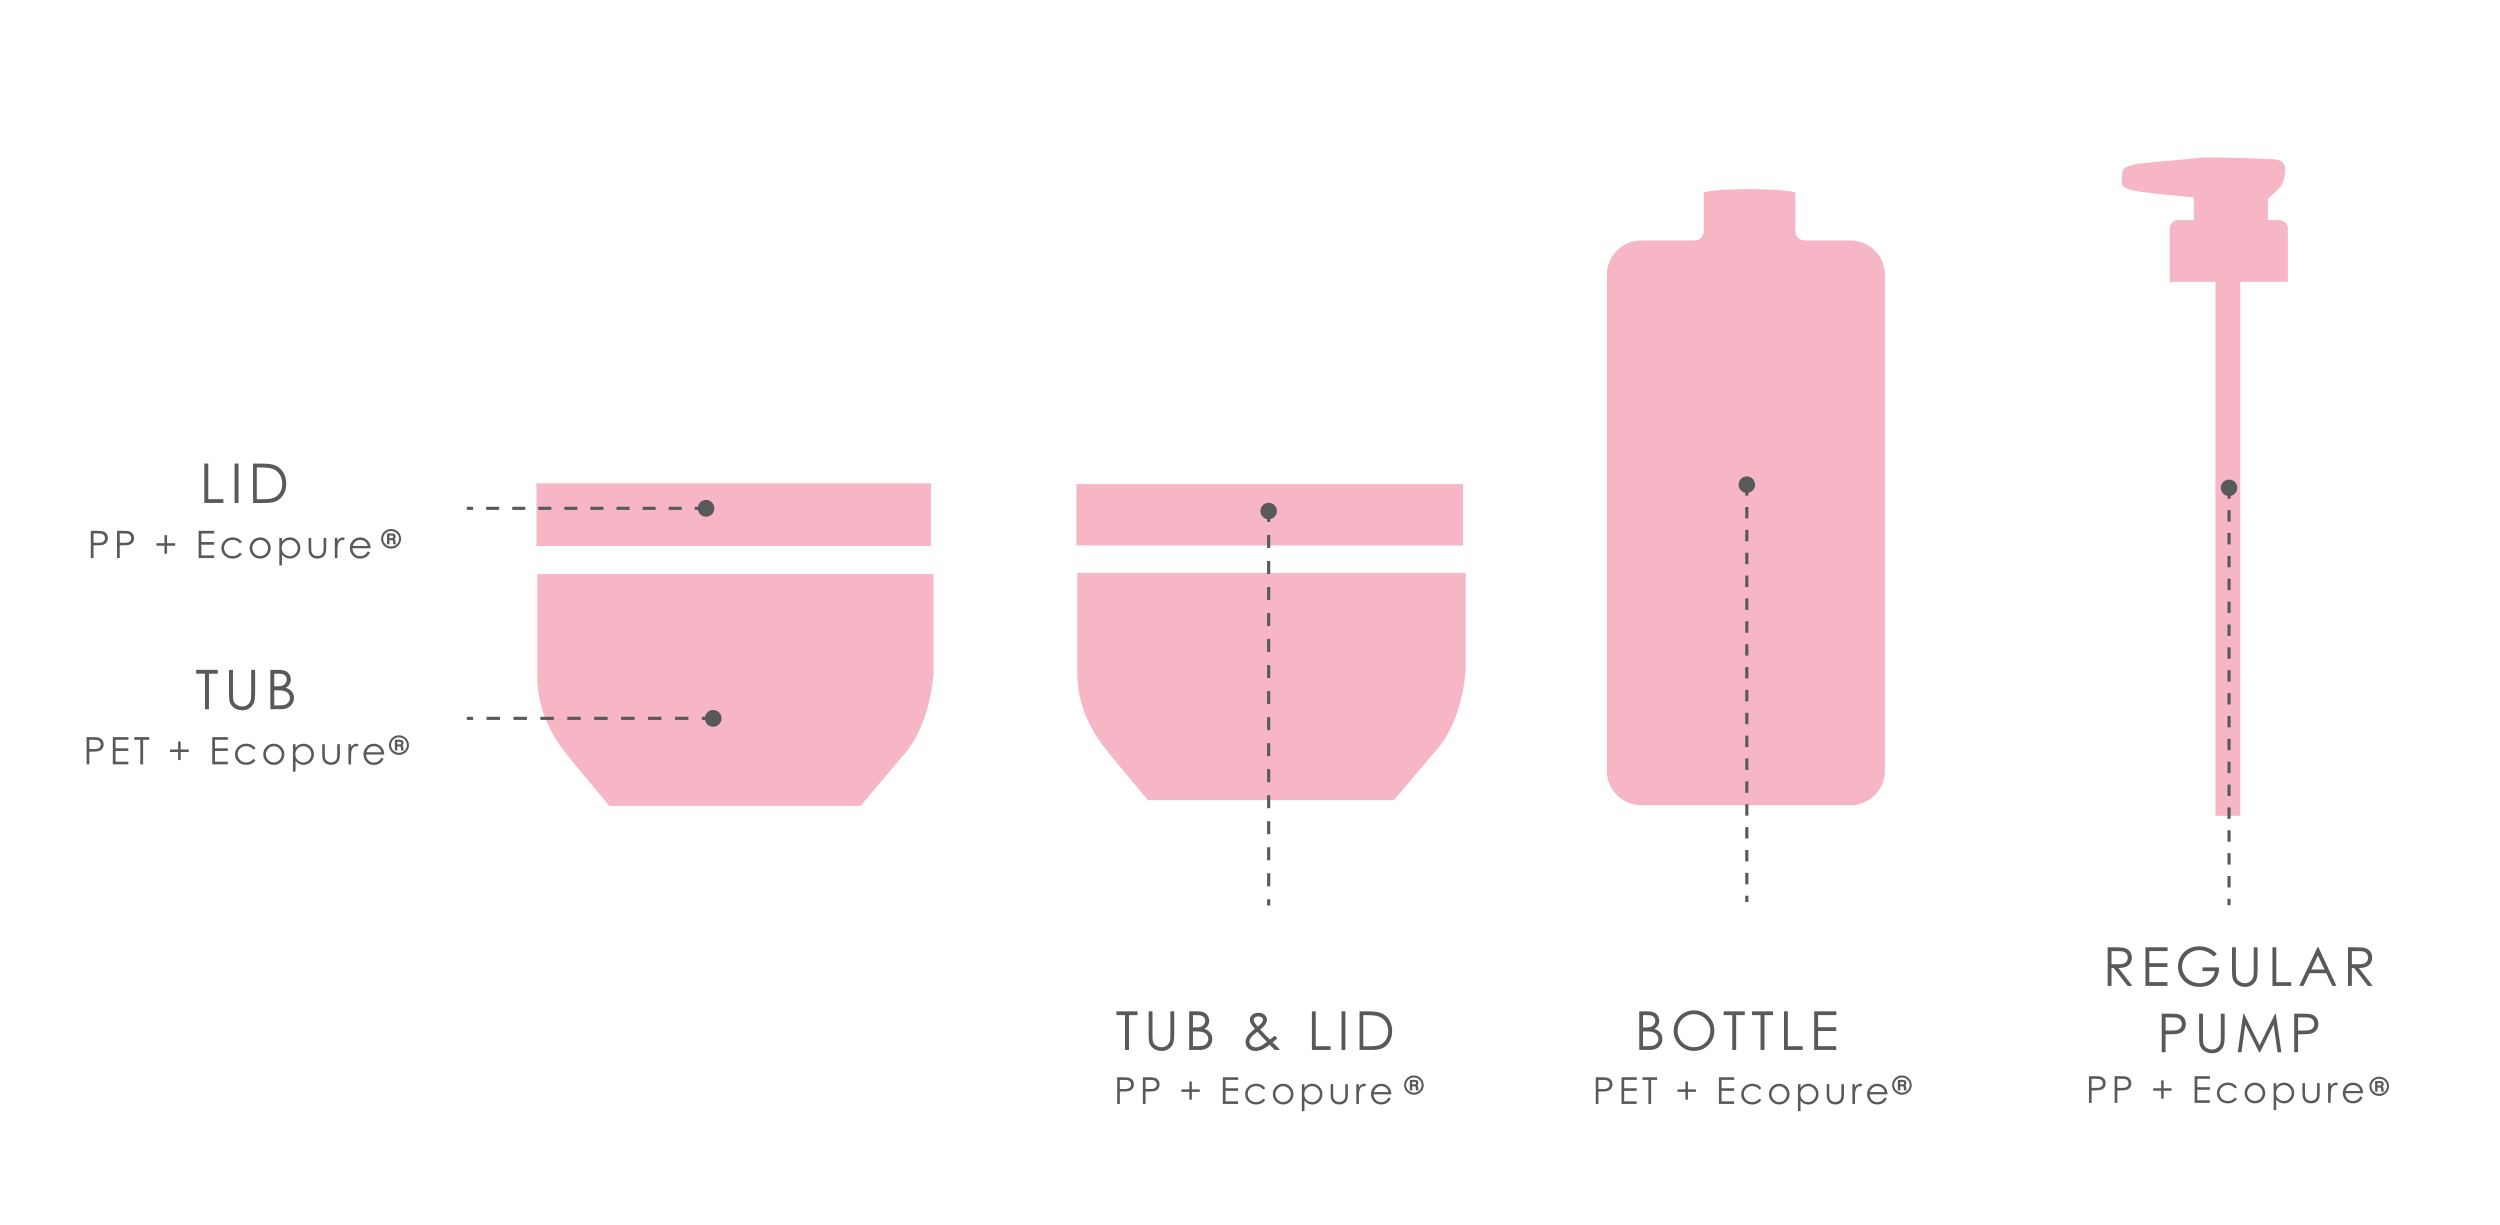 <svg xml:space="preserve" style="enable-background:new 0 0 796.82 390.3;" viewBox="0 0 796.82 390.3" y="0px" x="0px" xmlns:xlink="http://www.w3.org/1999/xlink" xmlns="http://www.w3.org/2000/svg" id="Layer_1" version="1.1">
<style type="text/css">
	.st0{fill:#F7B6C5;}
	.st1{fill:#58595B;}
	.st2{fill:none;stroke:#58595B;stroke-miterlimit:10;}
	.st3{fill:none;stroke:#58595B;stroke-miterlimit:10;stroke-dasharray:4.209,4.209,4.209,4.209;}
	.st4{fill:none;stroke:#58595B;stroke-miterlimit:10;stroke-dasharray:4.209,4.209,4.209,4.209,4.209,4.209;}
	.st5{fill:none;stroke:#58595B;stroke-miterlimit:10;stroke-dasharray:3.618,3.618,3.618,3.618;}
	.st6{fill:none;stroke:#58595B;stroke-miterlimit:10;stroke-dasharray:3.618,3.618,3.618,3.618,3.618,3.618;}
	.st7{fill:none;stroke:#58595B;stroke-miterlimit:10;stroke-dasharray:3.76,3.76,3.76,3.76;}
	.st8{fill:none;stroke:#58595B;stroke-miterlimit:10;stroke-dasharray:3.76,3.76,3.76,3.76,3.76,3.76;}
	.st9{fill:none;stroke:#58595B;stroke-miterlimit:10;stroke-dasharray:4.133,4.133,4.133,4.133;}
	.st10{fill:none;stroke:#58595B;stroke-miterlimit:10;stroke-dasharray:4.133,4.133,4.133,4.133,4.133,4.133;}
	.st11{fill:none;stroke:#58595B;stroke-miterlimit:10;stroke-dasharray:4.006,4.006,4.006,4.006;}
	.st12{fill:none;stroke:#58595B;stroke-miterlimit:10;stroke-dasharray:4.006,4.006,4.006,4.006,4.006,4.006;}
	.st13{fill:none;stroke:#58595B;stroke-miterlimit:10;stroke-dasharray:3.885,3.885,3.885,3.885;}
	.st14{fill:none;stroke:#58595B;stroke-miterlimit:10;stroke-dasharray:3.885,3.885,3.885,3.885,3.885,3.885;}
	.st15{fill:none;stroke:#58595B;stroke-miterlimit:10;stroke-dasharray:3.644,3.644,3.644,3.644;}
	.st16{fill:none;stroke:#58595B;stroke-miterlimit:10;stroke-dasharray:3.644,3.644,3.644,3.644,3.644,3.644;}
	.st17{fill:none;stroke:#58595B;stroke-miterlimit:10;stroke-dasharray:4.352,4.352,4.352,4.352;}
	.st18{fill:none;stroke:#58595B;stroke-miterlimit:10;stroke-dasharray:4.352,4.352,4.352,4.352,4.352,4.352;}
	.st19{fill:none;stroke:#58595B;stroke-miterlimit:10;stroke-dasharray:4.126,4.126,4.126,4.126;}
	.st20{fill:none;stroke:#58595B;stroke-miterlimit:10;stroke-dasharray:4.126,4.126,4.126,4.126,4.126,4.126;}
	.st21{fill:none;stroke:#58595B;stroke-miterlimit:10;stroke-dasharray:4.147,4.147,4.147,4.147;}
	.st22{fill:none;stroke:#58595B;stroke-miterlimit:10;stroke-dasharray:4.147,4.147,4.147,4.147,4.147,4.147;}
	.st23{fill:none;stroke:#58595B;stroke-miterlimit:10;stroke-dasharray:4.289,4.289,4.289,4.289;}
	.st24{fill:none;stroke:#58595B;stroke-miterlimit:10;stroke-dasharray:4.289,4.289,4.289,4.289,4.289,4.289;}
	.st25{fill:none;stroke:#58595B;stroke-miterlimit:10;stroke-dasharray:4.155,4.155,4.155,4.155;}
	.st26{fill:none;stroke:#58595B;stroke-miterlimit:10;stroke-dasharray:4.155,4.155,4.155,4.155,4.155,4.155;}
</style>
<g>
	<rect height="170.54" width="7.92" class="st0" y="89.49" x="706.13"></rect>
	<g>
		<path d="M726.49,70.15h-32.23c-1.5,0-2.72,1.22-2.72,2.72v16.97h37.67V72.87C729.21,71.36,727.99,70.15,726.49,70.15z" class="st0"></path>
	</g>
	<g>
		<path d="M721.81,63.5c0.59,0.01,1.16-0.18,1.51-0.51c0,0,0,0,0.01-0.01c3.16-2.98,3.56-3.42,3.95-4.15
			c0.57-1.07,0.76-2.06,0.86-2.61c0.16-0.89,0.46-2.59-0.11-3.75c-0.79-1.59-2.97-1.71-3.89-1.74c-17.11-0.69-21.15-0.57-21.73-0.54
			c-0.05,0-0.09,0.01-0.14,0.01c-2.97,0.31-12.05,1.15-13.69,1.27c-2.04,0.14-4.07,0.52-6.12,0.6c0,0-1.44,0.06-3.77,0.8
			c-0.91,0.29-1.67,0.6-2.06,1.41c-0.07,0.13-0.2,0.44-0.29,1.61c-0.03,0.36-0.15,2.06,0,2.75c0.34,1.54,3.04,2.07,6.4,2.55
			c5.29,0.75,10.04,1.1,13.72,1.47c1.23,0.12,2.26,0.24,2.96,0.32c0.08,0.01,0.15,0.01,0.23,0.02L721.81,63.5z" class="st0"></path>
	</g>
	<g>
		<path d="M721.72,62.14h-21.33c-0.63,0-1.14,0.51-1.14,1.14v6.56c0,0.63,0.51,1.14,1.14,1.14h21.33
			c0.63,0,1.14-0.51,1.14-1.14v-6.56C722.87,62.65,722.36,62.14,721.72,62.14z" class="st0"></path>
	</g>
</g>
<g>
	<path d="M589.8,76.64h-14.64c-1.62,0-2.94-1.32-2.94-2.94V61.54h-29.17V73.7c0,1.62-1.32,2.94-2.94,2.94h-16.99
		c-6.06,0-10.97,4.91-10.97,10.97v158.07c0,6.06,4.91,10.97,10.97,10.97h66.68c6.06,0,10.97-4.91,10.97-10.97V87.61
		C600.77,81.55,595.86,76.64,589.8,76.64z" class="st0"></path>
	<ellipse ry="1.24" rx="14.58" cy="61.54" cx="557.64" class="st0"></ellipse>
</g>
<g>
	<g>
		<path d="M508.61,343.36h1.7c0.97,0,1.63,0.04,1.97,0.13c0.49,0.12,0.88,0.37,1.19,0.74s0.46,0.84,0.46,1.4
			c0,0.57-0.15,1.04-0.45,1.4s-0.71,0.62-1.24,0.74c-0.39,0.09-1.11,0.14-2.16,0.14h-0.61v3.96h-0.85V343.36z M509.46,344.19v2.89
			l1.44,0.02c0.58,0,1.01-0.05,1.28-0.16c0.27-0.11,0.48-0.28,0.64-0.51c0.15-0.24,0.23-0.5,0.23-0.79c0-0.28-0.08-0.54-0.23-0.78
			c-0.15-0.24-0.36-0.41-0.61-0.51c-0.25-0.1-0.67-0.15-1.24-0.15H509.46z" class="st1"></path>
		<path d="M516.82,343.36h4.88v0.83h-4.03v2.67h3.99v0.83h-3.99v3.34h3.99v0.83h-4.84V343.36z" class="st1"></path>
		<path d="M523.5,344.19v-0.83h4.66v0.83h-1.9v7.67h-0.87v-7.67H523.5z" class="st1"></path>
		<path d="M537.2,347.21v-2.51h0.79v2.51h2.53v0.79h-2.53v2.51h-0.79v-2.51h-2.53v-0.79H537.2z" class="st1"></path>
		<path d="M547.87,343.36h4.88v0.83h-4.03v2.67h3.99v0.83h-3.99v3.34h3.99v0.83h-4.84V343.36z" class="st1"></path>
		<path d="M561.38,346.88l-0.64,0.4c-0.55-0.74-1.31-1.1-2.27-1.1c-0.77,0-1.4,0.25-1.91,0.74
			c-0.51,0.49-0.76,1.09-0.76,1.8c0,0.46,0.12,0.89,0.35,1.29c0.23,0.41,0.55,0.72,0.96,0.94c0.41,0.22,0.86,0.33,1.37,0.33
			c0.92,0,1.68-0.37,2.26-1.1l0.64,0.42c-0.3,0.45-0.7,0.8-1.21,1.05c-0.51,0.25-1.08,0.38-1.73,0.38c-1,0-1.82-0.32-2.48-0.95
			c-0.66-0.63-0.98-1.4-0.98-2.31c0-0.61,0.15-1.17,0.46-1.7s0.73-0.93,1.26-1.22c0.54-0.29,1.14-0.44,1.8-0.44
			c0.42,0,0.82,0.06,1.21,0.19c0.39,0.13,0.72,0.29,0.99,0.5C560.96,346.3,561.19,346.56,561.38,346.88z" class="st1"></path>
		<path d="M567.1,345.41c0.97,0,1.77,0.35,2.41,1.05c0.58,0.64,0.87,1.4,0.87,2.27c0,0.88-0.31,1.65-0.92,2.3
			s-1.4,0.99-2.36,0.99c-0.97,0-1.75-0.33-2.37-0.99s-0.92-1.43-0.92-2.3c0-0.87,0.29-1.63,0.87-2.27
			C565.32,345.76,566.12,345.41,567.1,345.41z M567.09,346.2c-0.67,0-1.25,0.25-1.74,0.75c-0.48,0.5-0.73,1.1-0.73,1.8
			c0,0.46,0.11,0.88,0.33,1.27c0.22,0.39,0.52,0.7,0.89,0.91c0.38,0.21,0.79,0.32,1.24,0.32s0.86-0.11,1.24-0.32
			c0.38-0.21,0.67-0.52,0.89-0.91c0.22-0.39,0.33-0.82,0.33-1.27c0-0.71-0.24-1.31-0.73-1.8
			C568.34,346.45,567.76,346.2,567.09,346.2z" class="st1"></path>
		<path d="M573.07,345.57h0.81v1.16c0.32-0.44,0.69-0.77,1.1-0.99s0.88-0.33,1.39-0.33c0.89,0,1.66,0.32,2.29,0.97
			c0.64,0.64,0.95,1.42,0.95,2.33c0,0.93-0.31,1.71-0.94,2.36c-0.63,0.65-1.39,0.97-2.28,0.97c-0.5,0-0.96-0.1-1.38-0.31
			c-0.42-0.21-0.8-0.52-1.14-0.93v3.38h-0.81V345.57z M576.31,346.19c-0.7,0-1.29,0.24-1.77,0.73c-0.48,0.49-0.72,1.1-0.72,1.83
			c0,0.48,0.11,0.91,0.32,1.29c0.21,0.38,0.52,0.68,0.92,0.91c0.4,0.22,0.82,0.33,1.26,0.33c0.43,0,0.84-0.11,1.23-0.34
			s0.69-0.54,0.92-0.95c0.23-0.4,0.34-0.83,0.34-1.27c0-0.45-0.11-0.87-0.34-1.27c-0.22-0.4-0.53-0.71-0.91-0.93
			S576.76,346.19,576.31,346.19z" class="st1"></path>
		<path d="M582.22,345.57h0.81v2.94c0,0.72,0.04,1.21,0.12,1.48c0.12,0.39,0.34,0.69,0.66,0.91s0.72,0.33,1.17,0.33
			c0.45,0,0.84-0.11,1.15-0.33s0.53-0.5,0.65-0.86c0.08-0.24,0.12-0.76,0.12-1.54v-2.94h0.83v3.09c0,0.87-0.1,1.52-0.3,1.96
			c-0.2,0.44-0.51,0.78-0.91,1.03c-0.41,0.25-0.92,0.37-1.53,0.37c-0.61,0-1.12-0.12-1.54-0.37c-0.41-0.25-0.72-0.6-0.92-1.04
			c-0.2-0.45-0.3-1.12-0.3-2.01V345.57z" class="st1"></path>
		<path d="M590.4,345.57h0.83v0.92c0.25-0.36,0.51-0.63,0.78-0.81c0.27-0.18,0.56-0.27,0.86-0.27
			c0.22,0,0.46,0.07,0.72,0.21l-0.42,0.68c-0.17-0.07-0.31-0.11-0.43-0.11c-0.27,0-0.53,0.11-0.78,0.33
			c-0.25,0.22-0.44,0.57-0.57,1.03c-0.1,0.36-0.15,1.08-0.15,2.17v2.13h-0.83V345.57z" class="st1"></path>
		<path d="M600.71,349.78l0.68,0.36c-0.22,0.44-0.48,0.79-0.78,1.06c-0.29,0.27-0.62,0.48-0.99,0.62
			c-0.37,0.14-0.78,0.21-1.25,0.21c-1.03,0-1.83-0.34-2.41-1.01s-0.87-1.43-0.87-2.28c0-0.8,0.25-1.51,0.74-2.13
			c0.62-0.79,1.45-1.19,2.5-1.19c1.07,0,1.93,0.41,2.57,1.22c0.46,0.57,0.69,1.29,0.69,2.15h-5.66c0.02,0.73,0.25,1.33,0.7,1.8
			c0.45,0.47,1.01,0.7,1.67,0.7c0.32,0,0.63-0.06,0.94-0.17c0.3-0.11,0.56-0.26,0.77-0.44
			C600.23,350.49,600.46,350.19,600.71,349.78z M600.71,348.08c-0.11-0.43-0.27-0.78-0.47-1.04c-0.21-0.26-0.48-0.47-0.82-0.62
			s-0.7-0.24-1.07-0.24c-0.62,0-1.15,0.2-1.59,0.6c-0.32,0.29-0.57,0.72-0.74,1.3H600.71z" class="st1"></path>
	</g>
</g>
<g>
	<g>
		<path d="M522.47,322.34h2.43c0.98,0,1.73,0.12,2.25,0.35c0.52,0.23,0.94,0.59,1.24,1.07c0.3,0.48,0.46,1.01,0.46,1.6
			c0,0.55-0.13,1.04-0.4,1.49c-0.27,0.45-0.66,0.81-1.17,1.09c0.64,0.22,1.13,0.47,1.48,0.77s0.61,0.65,0.8,1.06
			c0.19,0.42,0.29,0.87,0.29,1.35c0,0.99-0.36,1.82-1.08,2.51c-0.72,0.68-1.69,1.02-2.91,1.02h-3.38V322.34z M523.68,323.55v3.94
			h0.7c0.86,0,1.48-0.08,1.89-0.24c0.4-0.16,0.72-0.41,0.96-0.75s0.35-0.72,0.35-1.14c0-0.56-0.2-1.01-0.59-1.33
			c-0.39-0.32-1.02-0.48-1.88-0.48H523.68z M523.68,328.73v4.72h1.53c0.9,0,1.56-0.09,1.98-0.26c0.42-0.18,0.75-0.45,1.01-0.82
			c0.25-0.37,0.38-0.78,0.38-1.21c0-0.55-0.18-1.02-0.54-1.43c-0.36-0.41-0.85-0.69-1.47-0.84c-0.42-0.1-1.15-0.15-2.19-0.15H523.68
			z" class="st1"></path>
		<path d="M539.85,322.03c1.86,0,3.42,0.62,4.68,1.87c1.25,1.24,1.88,2.77,1.88,4.59c0,1.8-0.63,3.33-1.88,4.58
			s-2.78,1.88-4.58,1.88c-1.82,0-3.36-0.62-4.62-1.87s-1.88-2.76-1.88-4.53c0-1.18,0.29-2.28,0.86-3.29
			c0.57-1.01,1.35-1.8,2.34-2.37C537.63,322.32,538.7,322.03,539.85,322.03z M539.9,323.23c-0.91,0-1.77,0.24-2.59,0.71
			c-0.82,0.47-1.45,1.11-1.91,1.92s-0.69,1.7-0.69,2.69c0,1.46,0.51,2.7,1.52,3.71c1.01,1.01,2.24,1.51,3.67,1.51
			c0.96,0,1.84-0.23,2.65-0.69c0.81-0.46,1.45-1.1,1.9-1.9s0.68-1.7,0.68-2.68c0-0.98-0.23-1.86-0.68-2.65
			c-0.46-0.79-1.1-1.42-1.92-1.9C541.71,323.47,540.83,323.23,539.9,323.23z" class="st1"></path>
		<path d="M549.37,323.55v-1.2h6.74v1.2h-2.74v11.1h-1.25v-11.1H549.37z" class="st1"></path>
		<path d="M558.38,323.55v-1.2h6.74v1.2h-2.74v11.1h-1.25v-11.1H558.38z" class="st1"></path>
		<path d="M568.6,322.34h1.23v11.12h4.74v1.19h-5.96V322.34z" class="st1"></path>
		<path d="M578.24,322.34h7.05v1.2h-5.82v3.86h5.77v1.21h-5.77v4.83h5.77v1.2h-7V322.34z" class="st1"></path>
	</g>
</g>
<g>
	<g>
		<path d="M671.77,301.93h2.45c1.37,0,2.29,0.06,2.78,0.17c0.73,0.17,1.32,0.53,1.78,1.08
			c0.46,0.55,0.69,1.23,0.69,2.03c0,0.67-0.16,1.26-0.47,1.77c-0.31,0.51-0.77,0.89-1.35,1.15c-0.59,0.26-1.39,0.39-2.43,0.4
			l4.42,5.71h-1.52l-4.42-5.71H673v5.71h-1.23V301.93z M673,303.14v4.18l2.12,0.02c0.82,0,1.43-0.08,1.82-0.23
			c0.39-0.16,0.7-0.41,0.92-0.75s0.33-0.73,0.33-1.15c0-0.41-0.11-0.79-0.33-1.12c-0.22-0.34-0.52-0.58-0.88-0.72
			c-0.36-0.14-0.97-0.22-1.81-0.22H673z" class="st1"></path>
		<path d="M683.82,301.93h7.05v1.2h-5.82v3.86h5.77v1.21h-5.77v4.83h5.77v1.2h-7V301.93z" class="st1"></path>
		<path d="M706.58,304l-0.95,0.9c-0.69-0.67-1.44-1.19-2.25-1.54c-0.82-0.35-1.61-0.52-2.39-0.52
			c-0.96,0-1.88,0.24-2.76,0.71c-0.87,0.47-1.55,1.12-2.03,1.93s-0.72,1.67-0.72,2.57c0,0.93,0.25,1.81,0.75,2.64
			c0.5,0.83,1.18,1.49,2.06,1.97c0.88,0.48,1.83,0.72,2.88,0.72c1.27,0,2.34-0.36,3.21-1.07c0.88-0.71,1.39-1.64,1.56-2.78H702
			v-1.19h5.3c-0.01,1.9-0.58,3.41-1.69,4.53c-1.12,1.12-2.61,1.68-4.49,1.68c-2.28,0-4.08-0.78-5.4-2.33
			c-1.02-1.19-1.53-2.57-1.53-4.14c0-1.17,0.29-2.25,0.88-3.25c0.58-1,1.39-1.79,2.41-2.36c1.02-0.57,2.18-0.85,3.46-0.85
			c1.04,0,2.02,0.19,2.94,0.56C704.81,302.57,705.7,303.17,706.58,304z" class="st1"></path>
		<path d="M711.4,301.93h1.23v7.43c0,0.88,0.02,1.43,0.05,1.65c0.06,0.48,0.2,0.89,0.43,1.22
			c0.22,0.33,0.57,0.6,1.03,0.82c0.46,0.22,0.93,0.33,1.4,0.33c0.41,0,0.8-0.09,1.17-0.26c0.37-0.17,0.69-0.41,0.94-0.72
			s0.43-0.68,0.55-1.11c0.08-0.31,0.13-0.95,0.13-1.92v-7.43h1.23v7.43c0,1.1-0.11,1.99-0.32,2.66c-0.21,0.68-0.64,1.27-1.29,1.77
			c-0.64,0.5-1.42,0.75-2.34,0.75c-0.99,0-1.84-0.24-2.55-0.71c-0.71-0.47-1.18-1.1-1.42-1.88c-0.15-0.48-0.23-1.34-0.23-2.59
			V301.93z" class="st1"></path>
		<path d="M724.29,301.93h1.23v11.12h4.74v1.19h-5.96V301.93z" class="st1"></path>
		<path d="M738.95,301.93l5.74,12.3h-1.33l-1.94-4.05h-5.3l-1.92,4.05h-1.37l5.81-12.3H738.95z M738.79,304.55
			l-2.11,4.45h4.21L738.79,304.55z" class="st1"></path>
		<path d="M748.37,301.93h2.45c1.37,0,2.29,0.06,2.78,0.17c0.73,0.17,1.32,0.53,1.78,1.08
			c0.46,0.55,0.69,1.23,0.69,2.03c0,0.67-0.16,1.26-0.47,1.77c-0.31,0.51-0.77,0.89-1.35,1.15c-0.59,0.26-1.39,0.39-2.43,0.4
			l4.42,5.71h-1.52l-4.42-5.71h-0.7v5.71h-1.23V301.93z M749.6,303.14v4.18l2.12,0.02c0.82,0,1.43-0.08,1.82-0.23
			c0.39-0.16,0.7-0.41,0.92-0.75s0.33-0.73,0.33-1.15c0-0.41-0.11-0.79-0.33-1.12c-0.22-0.34-0.52-0.58-0.88-0.72
			c-0.36-0.14-0.97-0.22-1.81-0.22H749.6z" class="st1"></path>
		<path d="M689.01,323.08h2.45c1.41,0,2.35,0.06,2.84,0.18c0.7,0.17,1.28,0.53,1.72,1.07s0.67,1.21,0.67,2.03
			c0,0.82-0.22,1.5-0.65,2.03c-0.43,0.53-1.03,0.89-1.8,1.08c-0.56,0.13-1.6,0.2-3.13,0.2h-0.88v5.72h-1.23V323.08z M690.24,324.28
			v4.17l2.08,0.02c0.84,0,1.46-0.08,1.85-0.23c0.39-0.15,0.7-0.4,0.92-0.74c0.22-0.34,0.33-0.72,0.33-1.15
			c0-0.41-0.11-0.79-0.33-1.13c-0.22-0.34-0.52-0.59-0.88-0.73s-0.96-0.22-1.79-0.22H690.24z" class="st1"></path>
		<path d="M700.91,323.08h1.23v7.43c0,0.88,0.02,1.43,0.05,1.65c0.06,0.48,0.2,0.89,0.43,1.22
			c0.22,0.33,0.57,0.6,1.03,0.82c0.46,0.22,0.93,0.33,1.4,0.33c0.41,0,0.8-0.09,1.17-0.26c0.37-0.17,0.69-0.41,0.94-0.72
			s0.43-0.68,0.55-1.11c0.08-0.31,0.13-0.95,0.13-1.92v-7.43h1.23v7.43c0,1.1-0.11,1.99-0.32,2.66c-0.21,0.68-0.64,1.27-1.29,1.77
			c-0.64,0.5-1.42,0.75-2.34,0.75c-0.99,0-1.84-0.24-2.55-0.71c-0.71-0.47-1.18-1.1-1.42-1.88c-0.15-0.48-0.23-1.34-0.23-2.59
			V323.08z" class="st1"></path>
		<path d="M713.24,335.38l1.76-12.3h0.2l5,10.1l4.95-10.1h0.2l1.77,12.3h-1.21l-1.22-8.8l-4.35,8.8h-0.31l-4.4-8.87
			l-1.21,8.87H713.24z" class="st1"></path>
		<path d="M731.24,323.08h2.45c1.41,0,2.35,0.06,2.84,0.18c0.7,0.17,1.28,0.53,1.72,1.07s0.67,1.21,0.67,2.03
			c0,0.82-0.22,1.5-0.65,2.03c-0.43,0.53-1.03,0.89-1.8,1.08c-0.56,0.13-1.6,0.2-3.13,0.2h-0.88v5.72h-1.23V323.08z M732.47,324.28
			v4.17l2.08,0.02c0.84,0,1.46-0.08,1.85-0.23c0.39-0.15,0.7-0.4,0.92-0.74c0.22-0.34,0.33-0.72,0.33-1.15
			c0-0.41-0.11-0.79-0.33-1.13c-0.22-0.34-0.52-0.59-0.88-0.73s-0.96-0.22-1.79-0.22H732.47z" class="st1"></path>
	</g>
</g>
<g>
	<g>
		<path d="M665.8,343.01h1.7c0.97,0,1.63,0.04,1.97,0.13c0.49,0.12,0.88,0.37,1.19,0.74s0.46,0.84,0.46,1.4
			c0,0.57-0.15,1.04-0.45,1.4s-0.71,0.62-1.24,0.74c-0.39,0.09-1.11,0.14-2.16,0.14h-0.61v3.96h-0.85V343.01z M666.65,343.84v2.89
			l1.44,0.02c0.58,0,1.01-0.05,1.28-0.16c0.27-0.11,0.48-0.28,0.64-0.51c0.15-0.24,0.23-0.5,0.23-0.79c0-0.28-0.08-0.54-0.23-0.78
			c-0.15-0.24-0.36-0.41-0.61-0.51c-0.25-0.1-0.67-0.15-1.24-0.15H666.65z" class="st1"></path>
		<path d="M673.99,343.01h1.7c0.97,0,1.63,0.04,1.97,0.13c0.49,0.12,0.88,0.37,1.19,0.74s0.46,0.84,0.46,1.4
			c0,0.57-0.15,1.04-0.45,1.4s-0.71,0.62-1.24,0.74c-0.39,0.09-1.11,0.14-2.16,0.14h-0.61v3.96h-0.85V343.01z M674.84,343.84v2.89
			l1.44,0.02c0.58,0,1.01-0.05,1.28-0.16c0.27-0.11,0.48-0.28,0.64-0.51c0.15-0.24,0.23-0.5,0.23-0.79c0-0.28-0.08-0.54-0.23-0.78
			c-0.15-0.24-0.36-0.41-0.61-0.51c-0.25-0.1-0.67-0.15-1.24-0.15H674.84z" class="st1"></path>
		<path d="M688.82,346.86v-2.51h0.79v2.51h2.53v0.79h-2.53v2.51h-0.79v-2.51h-2.53v-0.79H688.82z" class="st1"></path>
		<path d="M699.49,343.01h4.88v0.83h-4.03v2.67h3.99v0.83h-3.99v3.34h3.99v0.83h-4.84V343.01z" class="st1"></path>
		<path d="M712.99,346.53l-0.64,0.4c-0.55-0.74-1.31-1.1-2.27-1.1c-0.77,0-1.4,0.25-1.91,0.74
			c-0.51,0.49-0.76,1.09-0.76,1.8c0,0.46,0.12,0.89,0.35,1.29c0.23,0.41,0.55,0.72,0.96,0.94c0.41,0.22,0.86,0.33,1.37,0.33
			c0.92,0,1.68-0.37,2.26-1.1l0.64,0.42c-0.3,0.45-0.7,0.8-1.21,1.05c-0.51,0.25-1.08,0.38-1.73,0.38c-1,0-1.82-0.32-2.48-0.95
			c-0.66-0.63-0.98-1.4-0.98-2.31c0-0.61,0.15-1.17,0.46-1.7s0.73-0.93,1.26-1.22c0.54-0.29,1.14-0.44,1.8-0.44
			c0.42,0,0.82,0.06,1.21,0.19c0.39,0.13,0.72,0.29,0.99,0.5C712.58,345.95,712.81,346.21,712.99,346.53z" class="st1"></path>
		<path d="M718.71,345.06c0.97,0,1.77,0.35,2.41,1.05c0.58,0.64,0.87,1.4,0.87,2.27c0,0.88-0.31,1.65-0.92,2.3
			s-1.4,0.99-2.36,0.99c-0.97,0-1.75-0.33-2.37-0.99s-0.92-1.43-0.92-2.3c0-0.87,0.29-1.63,0.87-2.27
			C716.94,345.41,717.74,345.06,718.71,345.06z M718.71,345.85c-0.67,0-1.25,0.25-1.74,0.75c-0.48,0.5-0.73,1.1-0.73,1.8
			c0,0.46,0.11,0.88,0.33,1.27c0.22,0.39,0.52,0.7,0.89,0.91c0.38,0.21,0.79,0.32,1.24,0.32s0.86-0.11,1.24-0.32
			c0.38-0.21,0.67-0.52,0.89-0.91c0.22-0.39,0.33-0.82,0.33-1.27c0-0.71-0.24-1.31-0.73-1.8
			C719.96,346.1,719.38,345.85,718.71,345.85z" class="st1"></path>
		<path d="M724.69,345.22h0.81v1.16c0.32-0.44,0.69-0.77,1.1-0.99s0.88-0.33,1.39-0.33c0.89,0,1.66,0.32,2.29,0.97
			c0.64,0.64,0.95,1.42,0.95,2.33c0,0.93-0.31,1.71-0.94,2.36c-0.63,0.65-1.39,0.97-2.28,0.97c-0.5,0-0.96-0.1-1.38-0.31
			c-0.42-0.21-0.8-0.52-1.14-0.93v3.38h-0.81V345.22z M727.93,345.84c-0.7,0-1.29,0.24-1.77,0.73c-0.48,0.49-0.72,1.1-0.72,1.83
			c0,0.48,0.11,0.91,0.32,1.29c0.21,0.38,0.52,0.68,0.92,0.91c0.4,0.22,0.82,0.33,1.26,0.33c0.43,0,0.84-0.11,1.23-0.34
			s0.69-0.54,0.92-0.95c0.23-0.4,0.34-0.83,0.34-1.27c0-0.45-0.11-0.87-0.34-1.27c-0.22-0.4-0.53-0.71-0.91-0.93
			S728.38,345.84,727.93,345.84z" class="st1"></path>
		<path d="M733.84,345.22h0.81v2.94c0,0.72,0.04,1.21,0.12,1.48c0.12,0.39,0.34,0.69,0.66,0.91s0.72,0.33,1.17,0.33
			c0.45,0,0.84-0.11,1.15-0.33s0.53-0.5,0.65-0.86c0.08-0.24,0.12-0.76,0.12-1.54v-2.94h0.83v3.09c0,0.87-0.1,1.52-0.3,1.96
			c-0.2,0.44-0.51,0.78-0.91,1.03c-0.41,0.25-0.92,0.37-1.53,0.37c-0.61,0-1.12-0.12-1.54-0.37c-0.41-0.25-0.72-0.6-0.92-1.04
			c-0.2-0.45-0.3-1.12-0.3-2.01V345.22z" class="st1"></path>
		<path d="M742.02,345.22h0.83v0.92c0.25-0.36,0.51-0.63,0.78-0.81c0.27-0.18,0.56-0.27,0.86-0.27
			c0.22,0,0.46,0.07,0.72,0.21l-0.42,0.68c-0.17-0.07-0.31-0.11-0.43-0.11c-0.27,0-0.53,0.11-0.78,0.33
			c-0.25,0.22-0.44,0.57-0.57,1.03c-0.1,0.36-0.15,1.08-0.15,2.17v2.13h-0.83V345.22z" class="st1"></path>
		<path d="M752.33,349.43l0.68,0.36c-0.22,0.44-0.48,0.79-0.78,1.06c-0.29,0.27-0.62,0.48-0.99,0.62
			c-0.37,0.14-0.78,0.21-1.25,0.21c-1.03,0-1.83-0.34-2.41-1.01s-0.87-1.43-0.87-2.28c0-0.8,0.25-1.51,0.74-2.13
			c0.62-0.79,1.45-1.19,2.5-1.19c1.07,0,1.93,0.41,2.57,1.22c0.46,0.57,0.69,1.29,0.69,2.15h-5.66c0.02,0.73,0.25,1.33,0.7,1.8
			c0.45,0.47,1.01,0.7,1.67,0.7c0.32,0,0.63-0.06,0.94-0.17c0.3-0.11,0.56-0.26,0.77-0.44
			C751.85,350.13,752.08,349.84,752.33,349.43z M752.33,347.73c-0.11-0.43-0.27-0.78-0.47-1.04c-0.21-0.26-0.48-0.47-0.82-0.62
			s-0.7-0.24-1.07-0.24c-0.62,0-1.15,0.2-1.59,0.6c-0.32,0.29-0.57,0.72-0.74,1.3H752.33z" class="st1"></path>
	</g>
</g>
<g>
	<path d="M609.31,345.86c0,0.55-0.14,1.06-0.42,1.53c-0.28,0.47-0.66,0.85-1.14,1.12c-0.48,0.28-1,0.41-1.56,0.41
		c-0.56,0-1.08-0.14-1.56-0.41c-0.48-0.27-0.86-0.65-1.14-1.12c-0.28-0.47-0.42-0.98-0.42-1.54c0-0.55,0.14-1.06,0.42-1.54
		c0.28-0.47,0.66-0.85,1.14-1.12s1-0.41,1.56-0.41c0.56,0,1.08,0.14,1.56,0.41s0.86,0.65,1.14,1.12
		C609.17,344.79,609.31,345.31,609.31,345.86z M608.67,345.87c0-0.68-0.24-1.26-0.72-1.73s-1.06-0.71-1.74-0.71
		c-0.69,0-1.27,0.24-1.76,0.71c-0.48,0.47-0.73,1.05-0.73,1.72c0,0.43,0.11,0.84,0.33,1.21c0.22,0.37,0.52,0.67,0.9,0.88
		c0.39,0.22,0.8,0.32,1.24,0.32c0.44,0,0.85-0.11,1.24-0.32c0.39-0.22,0.69-0.51,0.91-0.88
		C608.56,346.69,608.67,346.29,608.67,345.87z M604.9,344.18h1.51c0.32,0,0.55,0.03,0.7,0.1c0.15,0.07,0.27,0.18,0.36,0.33
		c0.09,0.15,0.14,0.33,0.14,0.54c0,0.18-0.03,0.33-0.08,0.44c-0.06,0.11-0.16,0.23-0.32,0.34c0.13,0.07,0.21,0.15,0.26,0.24
		c0.05,0.09,0.07,0.24,0.09,0.46c0.02,0.42,0.04,0.66,0.06,0.73c0.02,0.07,0.07,0.13,0.14,0.2h-0.85c-0.04-0.09-0.06-0.17-0.07-0.23
		c-0.01-0.06-0.02-0.17-0.02-0.32c-0.01-0.3-0.03-0.48-0.05-0.55c-0.03-0.07-0.07-0.12-0.13-0.16c-0.06-0.03-0.18-0.05-0.37-0.05
		h-0.61v1.31h-0.75V344.18z M605.65,344.83v0.8h0.63c0.24,0,0.4-0.03,0.48-0.1c0.08-0.06,0.12-0.17,0.12-0.31
		c0-0.14-0.04-0.24-0.12-0.3c-0.08-0.06-0.24-0.09-0.48-0.09H605.65z" class="st1"></path>
</g>
<g>
	<path d="M761.44,346.25c0,0.55-0.14,1.06-0.42,1.53c-0.28,0.47-0.66,0.85-1.14,1.12c-0.48,0.28-1,0.41-1.56,0.41
		c-0.56,0-1.08-0.14-1.56-0.41c-0.48-0.27-0.86-0.65-1.14-1.12c-0.28-0.47-0.42-0.98-0.42-1.54c0-0.55,0.14-1.06,0.42-1.54
		c0.28-0.47,0.66-0.85,1.14-1.12c0.48-0.27,1-0.41,1.56-0.41c0.56,0,1.08,0.14,1.56,0.41s0.86,0.65,1.14,1.12
		C761.3,345.18,761.44,345.7,761.44,346.25z M760.8,346.25c0-0.68-0.24-1.26-0.72-1.73s-1.06-0.71-1.74-0.71
		c-0.69,0-1.27,0.24-1.76,0.71c-0.48,0.47-0.73,1.05-0.73,1.72c0,0.43,0.11,0.84,0.33,1.21c0.22,0.37,0.52,0.67,0.9,0.88
		c0.39,0.22,0.8,0.32,1.24,0.32c0.44,0,0.85-0.11,1.24-0.32c0.39-0.22,0.69-0.51,0.91-0.88C760.69,347.08,760.8,346.68,760.8,346.25
		z M757.03,344.57h1.51c0.32,0,0.55,0.03,0.7,0.1c0.15,0.07,0.27,0.18,0.36,0.33c0.09,0.15,0.14,0.33,0.14,0.54
		c0,0.18-0.03,0.33-0.08,0.44c-0.06,0.11-0.16,0.23-0.32,0.34c0.13,0.07,0.21,0.15,0.26,0.24c0.05,0.09,0.07,0.24,0.08,0.46
		c0.02,0.42,0.04,0.66,0.06,0.73s0.07,0.13,0.14,0.2h-0.85c-0.04-0.09-0.06-0.17-0.07-0.23c-0.01-0.06-0.02-0.17-0.02-0.32
		c-0.01-0.3-0.03-0.48-0.05-0.55c-0.03-0.07-0.07-0.12-0.13-0.16c-0.06-0.03-0.18-0.05-0.37-0.05h-0.61v1.31h-0.75V344.57z
		 M757.78,345.21v0.8h0.63c0.24,0,0.4-0.03,0.48-0.1c0.08-0.06,0.12-0.17,0.12-0.31c0-0.14-0.04-0.24-0.12-0.3
		c-0.08-0.06-0.24-0.09-0.48-0.09H757.78z" class="st1"></path>
</g>
<g>
	<g>
		<g>
			<line y2="285.49" x2="556.76" y1="287.49" x1="556.76" class="st2"></line>
			<line y2="269.1" x2="556.76" y1="281.85" x1="556.76" class="st15"></line>
			<line y2="159.78" x2="556.76" y1="267.27" x1="556.76" class="st16"></line>
			<line y2="155.96" x2="556.76" y1="157.96" x1="556.76" class="st2"></line>
		</g>
	</g>
	<circle r="2.63" cy="154.48" cx="556.76" class="st1"></circle>
</g>
<g>
	<g>
		<path d="M356.07,343.36h1.7c0.97,0,1.63,0.04,1.97,0.13c0.49,0.12,0.88,0.37,1.19,0.74s0.46,0.84,0.46,1.4
			c0,0.57-0.15,1.04-0.45,1.4s-0.71,0.62-1.24,0.74c-0.39,0.09-1.11,0.14-2.16,0.14h-0.61v3.96h-0.85V343.36z M356.92,344.19v2.89
			l1.44,0.02c0.58,0,1.01-0.05,1.28-0.16c0.27-0.11,0.48-0.28,0.64-0.51c0.15-0.24,0.23-0.5,0.23-0.79c0-0.28-0.08-0.54-0.23-0.78
			c-0.15-0.24-0.36-0.41-0.61-0.51c-0.25-0.1-0.67-0.15-1.24-0.15H356.92z" class="st1"></path>
		<path d="M364.26,343.36h1.7c0.97,0,1.63,0.04,1.97,0.13c0.49,0.12,0.88,0.37,1.19,0.74s0.46,0.84,0.46,1.4
			c0,0.57-0.15,1.04-0.45,1.4s-0.71,0.62-1.24,0.74c-0.39,0.09-1.11,0.14-2.16,0.14h-0.61v3.96h-0.85V343.36z M365.11,344.19v2.89
			l1.44,0.02c0.58,0,1.01-0.05,1.28-0.16c0.27-0.11,0.48-0.28,0.64-0.51c0.15-0.24,0.23-0.5,0.23-0.79c0-0.28-0.08-0.54-0.23-0.78
			c-0.15-0.24-0.36-0.41-0.61-0.51c-0.25-0.1-0.67-0.15-1.24-0.15H365.11z" class="st1"></path>
		<path d="M379.08,347.21v-2.51h0.79v2.51h2.53v0.79h-2.53v2.51h-0.79v-2.51h-2.53v-0.79H379.08z" class="st1"></path>
		<path d="M389.76,343.36h4.88v0.83h-4.03v2.67h3.99v0.83h-3.99v3.34h3.99v0.83h-4.84V343.36z" class="st1"></path>
		<path d="M403.26,346.88l-0.64,0.4c-0.55-0.74-1.31-1.1-2.27-1.1c-0.77,0-1.4,0.25-1.91,0.74
			c-0.51,0.49-0.76,1.09-0.76,1.8c0,0.46,0.12,0.89,0.35,1.29c0.23,0.41,0.55,0.72,0.96,0.94c0.41,0.22,0.86,0.33,1.37,0.33
			c0.92,0,1.68-0.37,2.26-1.1l0.64,0.42c-0.3,0.45-0.7,0.8-1.21,1.05c-0.51,0.25-1.08,0.38-1.73,0.38c-1,0-1.82-0.32-2.48-0.95
			c-0.66-0.63-0.98-1.4-0.98-2.31c0-0.61,0.15-1.17,0.46-1.7s0.73-0.93,1.26-1.22c0.54-0.29,1.14-0.44,1.8-0.44
			c0.42,0,0.82,0.06,1.21,0.19c0.39,0.13,0.72,0.29,0.99,0.5C402.84,346.3,403.07,346.56,403.26,346.88z" class="st1"></path>
		<path d="M408.98,345.41c0.97,0,1.77,0.35,2.41,1.05c0.58,0.64,0.87,1.4,0.87,2.27c0,0.88-0.31,1.65-0.92,2.3
			s-1.4,0.99-2.36,0.99c-0.97,0-1.75-0.33-2.37-0.99s-0.92-1.43-0.92-2.3c0-0.87,0.29-1.63,0.87-2.27
			C407.2,345.76,408.01,345.41,408.98,345.41z M408.98,346.2c-0.67,0-1.25,0.25-1.74,0.75c-0.48,0.5-0.73,1.1-0.73,1.8
			c0,0.46,0.11,0.88,0.33,1.27c0.22,0.39,0.52,0.7,0.89,0.91c0.38,0.21,0.79,0.32,1.24,0.32s0.86-0.11,1.24-0.32
			c0.38-0.21,0.67-0.52,0.89-0.91c0.22-0.39,0.33-0.82,0.33-1.27c0-0.71-0.24-1.31-0.73-1.8
			C410.22,346.45,409.65,346.2,408.98,346.2z" class="st1"></path>
		<path d="M414.95,345.57h0.81v1.16c0.32-0.44,0.69-0.77,1.1-0.99s0.88-0.33,1.39-0.33c0.89,0,1.66,0.32,2.29,0.97
			c0.64,0.64,0.95,1.42,0.95,2.33c0,0.93-0.31,1.71-0.94,2.36c-0.63,0.65-1.39,0.97-2.28,0.97c-0.5,0-0.96-0.1-1.38-0.31
			c-0.42-0.21-0.8-0.52-1.14-0.93v3.38h-0.81V345.57z M418.19,346.19c-0.7,0-1.29,0.24-1.77,0.73c-0.48,0.49-0.72,1.1-0.72,1.83
			c0,0.48,0.11,0.91,0.32,1.29c0.21,0.38,0.52,0.68,0.92,0.91c0.4,0.22,0.82,0.33,1.26,0.33c0.43,0,0.84-0.11,1.23-0.34
			s0.69-0.54,0.92-0.95c0.23-0.4,0.34-0.83,0.34-1.27c0-0.45-0.11-0.87-0.34-1.27c-0.22-0.4-0.53-0.71-0.91-0.93
			S418.64,346.19,418.19,346.19z" class="st1"></path>
		<path d="M424.1,345.57h0.81v2.94c0,0.72,0.04,1.21,0.12,1.48c0.12,0.39,0.34,0.69,0.66,0.91s0.72,0.33,1.17,0.33
			c0.45,0,0.84-0.11,1.15-0.33s0.53-0.5,0.65-0.86c0.08-0.24,0.12-0.76,0.12-1.54v-2.94h0.83v3.09c0,0.87-0.1,1.52-0.3,1.96
			c-0.2,0.44-0.51,0.78-0.91,1.03c-0.41,0.25-0.92,0.37-1.53,0.37c-0.61,0-1.12-0.12-1.54-0.37c-0.41-0.25-0.72-0.6-0.92-1.04
			c-0.2-0.45-0.3-1.12-0.3-2.01V345.57z" class="st1"></path>
		<path d="M432.29,345.57h0.83v0.92c0.25-0.36,0.51-0.63,0.78-0.81c0.27-0.18,0.56-0.27,0.86-0.27
			c0.22,0,0.46,0.07,0.72,0.21l-0.42,0.68c-0.17-0.07-0.31-0.11-0.43-0.11c-0.27,0-0.53,0.11-0.78,0.33
			c-0.25,0.22-0.44,0.57-0.57,1.03c-0.1,0.36-0.15,1.08-0.15,2.17v2.13h-0.83V345.57z" class="st1"></path>
		<path d="M442.59,349.78l0.68,0.36c-0.22,0.44-0.48,0.79-0.78,1.06c-0.29,0.27-0.62,0.48-0.99,0.62
			c-0.37,0.14-0.78,0.21-1.25,0.21c-1.03,0-1.83-0.34-2.41-1.01s-0.87-1.43-0.87-2.28c0-0.8,0.25-1.51,0.74-2.13
			c0.62-0.79,1.45-1.19,2.5-1.19c1.07,0,1.93,0.41,2.57,1.22c0.46,0.57,0.69,1.29,0.69,2.15h-5.66c0.02,0.73,0.25,1.33,0.7,1.8
			c0.45,0.47,1.01,0.7,1.67,0.7c0.32,0,0.63-0.06,0.94-0.17c0.3-0.11,0.56-0.26,0.77-0.44
			C442.12,350.49,442.34,350.19,442.59,349.78z M442.59,348.08c-0.11-0.43-0.27-0.78-0.47-1.04c-0.21-0.26-0.48-0.47-0.82-0.62
			s-0.7-0.24-1.07-0.24c-0.62,0-1.15,0.2-1.59,0.6c-0.32,0.29-0.57,0.72-0.74,1.3H442.59z" class="st1"></path>
	</g>
</g>
<g>
	<g>
		<path d="M355.83,323.55v-1.2h6.74v1.2h-2.74v11.1h-1.25v-11.1H355.83z" class="st1"></path>
		<path d="M366.1,322.34h1.23v7.43c0,0.88,0.02,1.43,0.05,1.65c0.06,0.48,0.2,0.89,0.43,1.22
			c0.22,0.33,0.57,0.6,1.03,0.82c0.46,0.22,0.93,0.33,1.4,0.33c0.41,0,0.8-0.09,1.17-0.26c0.37-0.17,0.69-0.41,0.94-0.72
			s0.43-0.68,0.55-1.11c0.08-0.31,0.13-0.95,0.13-1.92v-7.43h1.23v7.43c0,1.1-0.11,1.99-0.32,2.66c-0.21,0.68-0.64,1.27-1.29,1.77
			c-0.64,0.5-1.42,0.75-2.34,0.75c-0.99,0-1.84-0.24-2.55-0.71c-0.71-0.47-1.18-1.1-1.42-1.88c-0.15-0.48-0.23-1.34-0.23-2.59
			V322.34z" class="st1"></path>
		<path d="M379.02,322.34h2.43c0.98,0,1.73,0.12,2.25,0.35c0.52,0.23,0.94,0.59,1.24,1.07c0.3,0.48,0.46,1.01,0.46,1.6
			c0,0.55-0.13,1.04-0.4,1.49c-0.27,0.45-0.66,0.81-1.17,1.09c0.64,0.22,1.13,0.47,1.48,0.77s0.61,0.65,0.8,1.06
			c0.19,0.42,0.29,0.87,0.29,1.35c0,0.99-0.36,1.82-1.08,2.51c-0.72,0.68-1.69,1.02-2.91,1.02h-3.38V322.34z M380.22,323.55v3.94
			h0.7c0.86,0,1.48-0.08,1.89-0.24c0.4-0.16,0.72-0.41,0.96-0.75s0.35-0.72,0.35-1.14c0-0.56-0.2-1.01-0.59-1.33
			c-0.39-0.32-1.02-0.48-1.88-0.48H380.22z M380.22,328.73v4.72h1.53c0.9,0,1.56-0.09,1.98-0.26c0.42-0.18,0.75-0.45,1.01-0.82
			c0.25-0.37,0.38-0.78,0.38-1.21c0-0.55-0.18-1.02-0.54-1.43c-0.36-0.41-0.85-0.69-1.47-0.84c-0.42-0.1-1.15-0.15-2.19-0.15H380.22
			z" class="st1"></path>
		<path d="M406.3,330.1l0.83,0.88c-0.54,0.47-1.04,0.88-1.52,1.23c0.33,0.31,0.77,0.73,1.31,1.27
			c0.42,0.42,0.79,0.81,1.1,1.17h-1.72l-1.63-1.68c-1.03,0.83-1.86,1.36-2.5,1.61c-0.64,0.25-1.32,0.38-2.03,0.38
			c-0.95,0-1.71-0.27-2.28-0.82c-0.58-0.54-0.86-1.22-0.86-2.04c0-0.61,0.19-1.23,0.58-1.84s1.18-1.4,2.37-2.34
			c-0.67-0.81-1.11-1.42-1.3-1.8c-0.19-0.39-0.29-0.76-0.29-1.11c0-0.61,0.24-1.12,0.71-1.52c0.55-0.47,1.23-0.7,2.04-0.7
			c0.51,0,0.98,0.1,1.41,0.31c0.42,0.21,0.75,0.48,0.97,0.83c0.22,0.35,0.33,0.72,0.33,1.11c0,0.41-0.15,0.85-0.44,1.32
			c-0.29,0.47-0.86,1.06-1.72,1.79l1.87,1.96l1.22,1.24C405.41,330.85,405.93,330.44,406.3,330.1z M400.76,328.85
			c-1.05,0.79-1.73,1.41-2.05,1.88s-0.49,0.9-0.49,1.29c0,0.47,0.2,0.88,0.59,1.24c0.4,0.36,0.88,0.54,1.46,0.54
			c0.44,0,0.86-0.09,1.28-0.27c0.66-0.28,1.41-0.77,2.27-1.45l-1.94-2C401.54,329.74,401.17,329.32,400.76,328.85z M400.91,327.22
			c0.6-0.46,1.05-0.92,1.35-1.36c0.21-0.32,0.32-0.6,0.32-0.85c0-0.28-0.14-0.53-0.42-0.74c-0.28-0.21-0.64-0.31-1.1-0.31
			c-0.44,0-0.79,0.11-1.07,0.32c-0.27,0.21-0.41,0.46-0.41,0.75c0,0.22,0.06,0.43,0.17,0.63
			C400.02,326.14,400.41,326.66,400.91,327.22z" class="st1"></path>
		<path d="M418.13,322.34h1.23v11.12h4.74v1.19h-5.96V322.34z" class="st1"></path>
		<path d="M427.58,322.34h1.23v12.3h-1.23V322.34z" class="st1"></path>
		<path d="M433.34,334.65v-12.3h2.55c1.84,0,3.18,0.15,4.01,0.44c1.19,0.42,2.13,1.14,2.8,2.17
			c0.67,1.03,1.01,2.26,1.01,3.69c0,1.23-0.27,2.32-0.8,3.25c-0.53,0.94-1.22,1.63-2.07,2.08s-2.04,0.67-3.58,0.67H433.34z
			 M434.52,333.48h1.42c1.7,0,2.88-0.11,3.54-0.32c0.93-0.3,1.65-0.84,2.18-1.62c0.53-0.78,0.79-1.74,0.79-2.87
			c0-1.19-0.29-2.2-0.86-3.04c-0.58-0.84-1.38-1.42-2.4-1.73c-0.77-0.23-2.04-0.35-3.81-0.35h-0.87V333.48z" class="st1"></path>
	</g>
</g>
<g>
	<path d="M453.77,345.86c0,0.55-0.14,1.06-0.42,1.53c-0.28,0.47-0.66,0.85-1.14,1.12c-0.48,0.28-1,0.41-1.56,0.41
		c-0.56,0-1.08-0.14-1.56-0.41c-0.48-0.27-0.86-0.65-1.14-1.12c-0.28-0.47-0.42-0.98-0.42-1.54c0-0.55,0.14-1.06,0.42-1.54
		c0.28-0.47,0.66-0.85,1.14-1.12c0.48-0.27,1-0.41,1.56-0.41c0.56,0,1.08,0.14,1.56,0.41s0.86,0.65,1.14,1.12
		C453.63,344.79,453.77,345.31,453.77,345.86z M453.12,345.87c0-0.68-0.24-1.26-0.72-1.73c-0.48-0.48-1.06-0.71-1.74-0.71
		c-0.69,0-1.27,0.24-1.76,0.71s-0.73,1.05-0.73,1.72c0,0.43,0.11,0.84,0.33,1.21c0.22,0.37,0.52,0.67,0.9,0.88
		c0.39,0.22,0.8,0.32,1.24,0.32c0.44,0,0.85-0.11,1.24-0.32c0.39-0.22,0.69-0.51,0.91-0.88
		C453.01,346.69,453.12,346.29,453.12,345.87z M449.36,344.18h1.51c0.32,0,0.55,0.03,0.7,0.1c0.15,0.07,0.27,0.18,0.36,0.33
		c0.09,0.15,0.14,0.33,0.14,0.54c0,0.18-0.03,0.33-0.08,0.44c-0.06,0.11-0.16,0.23-0.32,0.34c0.13,0.07,0.21,0.15,0.26,0.24
		c0.05,0.09,0.07,0.24,0.08,0.46c0.02,0.42,0.04,0.66,0.06,0.73s0.07,0.13,0.14,0.2h-0.85c-0.04-0.09-0.06-0.17-0.07-0.23
		c-0.01-0.06-0.02-0.17-0.02-0.32c-0.01-0.3-0.03-0.48-0.05-0.55c-0.03-0.07-0.07-0.12-0.13-0.16c-0.06-0.03-0.18-0.05-0.37-0.05
		h-0.61v1.31h-0.75V344.18z M450.11,344.83v0.8h0.63c0.24,0,0.4-0.03,0.48-0.1c0.08-0.06,0.12-0.17,0.12-0.31
		c0-0.14-0.04-0.24-0.12-0.3c-0.08-0.06-0.24-0.09-0.48-0.09H450.11z" class="st1"></path>
</g>
<g>
	<g>
		<g>
			<line y2="286.49" x2="710.46" y1="288.49" x1="710.46" class="st2"></line>
			<line y2="270.1" x2="710.46" y1="282.85" x1="710.46" class="st15"></line>
			<line y2="160.78" x2="710.46" y1="268.27" x1="710.46" class="st16"></line>
			<line y2="156.96" x2="710.46" y1="158.96" x1="710.46" class="st2"></line>
		</g>
	</g>
	<circle r="2.63" cy="155.48" cx="710.46" class="st1"></circle>
</g>
<g>
	<path d="M343.35,213.57v-30.95h123.79v30.95c0,0-0.77,16.68-9.96,26.22l-12.86,15.23h-78.47
		c0,0-11.57-13.81-13.51-16.34S342.91,226.81,343.35,213.57z" class="st0"></path>
	<rect height="19.57" width="123.25" class="st0" y="154.29" x="343.09"></rect>
</g>
<g>
	<g>
		<g>
			<line y2="286.62" x2="404.36" y1="288.62" x1="404.36" class="st2"></line>
			<line y2="267.96" x2="404.36" y1="282.48" x1="404.36" class="st21"></line>
			<line y2="168.44" x2="404.36" y1="265.89" x1="404.36" class="st22"></line>
			<line y2="164.36" x2="404.36" y1="166.36" x1="404.36" class="st2"></line>
		</g>
	</g>
	<circle r="2.63" cy="162.88" cx="404.36" class="st1"></circle>
</g>
<g>
	<g>
		<g>
			<path d="M62.52,214.73v-1.23h6.88v1.23h-2.8v11.33h-1.28v-11.33H62.52z" class="st1"></path>
			<path d="M73,213.5h1.25v7.58c0,0.9,0.02,1.46,0.05,1.68c0.06,0.5,0.21,0.91,0.44,1.24c0.23,0.33,0.58,0.61,1.05,0.84
				c0.47,0.23,0.95,0.34,1.43,0.34c0.42,0,0.81-0.09,1.19-0.26s0.7-0.42,0.96-0.73s0.44-0.69,0.56-1.14
				c0.08-0.32,0.13-0.97,0.13-1.96v-7.58h1.25v7.58c0,1.12-0.11,2.03-0.33,2.72s-0.66,1.29-1.31,1.81
				c-0.66,0.51-1.45,0.77-2.39,0.77c-1.01,0-1.88-0.24-2.6-0.73s-1.21-1.12-1.45-1.92c-0.15-0.49-0.23-1.37-0.23-2.65V213.5z" class="st1"></path>
			<path d="M86.18,213.5h2.48c1,0,1.76,0.12,2.3,0.35c0.53,0.24,0.96,0.6,1.27,1.09c0.31,0.49,0.46,1.03,0.46,1.63
				c0,0.56-0.14,1.07-0.41,1.52c-0.27,0.46-0.67,0.83-1.2,1.11c0.65,0.22,1.15,0.48,1.51,0.78c0.35,0.3,0.62,0.66,0.82,1.08
				c0.2,0.42,0.29,0.88,0.29,1.38c0,1.01-0.37,1.86-1.11,2.56c-0.74,0.7-1.73,1.05-2.97,1.05h-3.45V213.5z M87.41,214.73v4.02h0.72
				c0.87,0,1.51-0.08,1.92-0.24c0.41-0.16,0.74-0.42,0.98-0.77c0.24-0.35,0.36-0.74,0.36-1.17c0-0.57-0.2-1.03-0.6-1.35
				s-1.04-0.49-1.92-0.49H87.41z M87.41,220.02v4.81h1.56c0.92,0,1.59-0.09,2.02-0.27c0.43-0.18,0.77-0.46,1.03-0.84
				c0.26-0.38,0.39-0.79,0.39-1.24c0-0.56-0.18-1.04-0.55-1.46c-0.37-0.42-0.87-0.7-1.5-0.85c-0.43-0.1-1.17-0.15-2.23-0.15H87.41z" class="st1"></path>
		</g>
	</g>
	<g>
		<g>
			<g>
				<path d="M27.6,234.94h1.73c0.99,0,1.66,0.04,2.01,0.13c0.5,0.12,0.9,0.37,1.22,0.75c0.31,0.38,0.47,0.86,0.47,1.43
					c0,0.58-0.15,1.06-0.46,1.43c-0.31,0.38-0.73,0.63-1.27,0.76c-0.39,0.09-1.13,0.14-2.21,0.14h-0.62v4.04H27.6V234.94z
					 M28.47,235.79v2.94l1.47,0.02c0.59,0,1.03-0.05,1.3-0.16c0.28-0.11,0.49-0.28,0.65-0.52c0.16-0.24,0.24-0.51,0.24-0.81
					c0-0.29-0.08-0.56-0.24-0.8s-0.37-0.41-0.62-0.52s-0.68-0.15-1.27-0.15H28.47z" class="st1"></path>
				<path d="M35.97,234.94h4.97v0.85h-4.11v2.72h4.07v0.85h-4.07v3.41h4.07v0.85h-4.94V234.94z" class="st1"></path>
				<path d="M42.79,235.79v-0.85h4.76v0.85h-1.94v7.83h-0.88v-7.83H42.79z" class="st1"></path>
				<path d="M56.77,238.88v-2.56h0.81v2.56h2.58v0.81h-2.58v2.56h-0.81v-2.56h-2.58v-0.81H56.77z" class="st1"></path>
				<path d="M67.66,234.94h4.97v0.85h-4.11v2.72h4.07v0.85h-4.07v3.41h4.07v0.85h-4.94V234.94z" class="st1"></path>
				<path d="M81.44,238.54l-0.66,0.41c-0.57-0.75-1.34-1.13-2.32-1.13c-0.78,0-1.43,0.25-1.95,0.75
					s-0.77,1.11-0.77,1.83c0,0.47,0.12,0.91,0.36,1.32c0.24,0.41,0.56,0.73,0.98,0.96c0.41,0.23,0.88,0.34,1.39,0.34
					c0.94,0,1.71-0.38,2.31-1.13l0.66,0.43c-0.31,0.46-0.72,0.82-1.24,1.08c-0.52,0.25-1.11,0.38-1.77,0.38
					c-1.01,0-1.86-0.32-2.53-0.97c-0.67-0.65-1-1.43-1-2.35c0-0.62,0.16-1.2,0.47-1.73s0.74-0.95,1.29-1.25
					c0.55-0.3,1.16-0.45,1.84-0.45c0.42,0,0.83,0.06,1.23,0.19s0.73,0.3,1.01,0.51S81.24,238.22,81.44,238.54z" class="st1"></path>
				<path d="M87.27,237.04c0.99,0,1.81,0.36,2.46,1.07c0.59,0.65,0.89,1.43,0.89,2.32c0,0.9-0.31,1.68-0.94,2.35
					c-0.62,0.67-1.43,1.01-2.41,1.01c-0.99,0-1.79-0.33-2.42-1.01s-0.94-1.45-0.94-2.35c0-0.89,0.3-1.66,0.89-2.31
					C85.46,237.4,86.28,237.04,87.27,237.04z M87.27,237.85c-0.69,0-1.28,0.25-1.77,0.76c-0.49,0.51-0.74,1.12-0.74,1.84
					c0,0.46,0.11,0.9,0.34,1.3c0.23,0.4,0.53,0.71,0.91,0.93s0.8,0.33,1.26,0.33s0.88-0.11,1.26-0.33c0.38-0.22,0.69-0.53,0.91-0.93
					c0.23-0.4,0.34-0.83,0.34-1.3c0-0.72-0.25-1.33-0.74-1.84S87.95,237.85,87.27,237.85z" class="st1"></path>
				<path d="M93.37,237.2h0.83v1.18c0.33-0.45,0.7-0.79,1.13-1.01s0.9-0.34,1.42-0.34c0.91,0,1.69,0.33,2.34,0.99
					c0.65,0.66,0.97,1.45,0.97,2.37c0,0.94-0.32,1.75-0.96,2.4c-0.64,0.66-1.42,0.99-2.33,0.99c-0.51,0-0.98-0.11-1.41-0.32
					s-0.82-0.53-1.16-0.95v3.45h-0.83V237.2z M96.67,237.84c-0.71,0-1.32,0.25-1.8,0.75s-0.73,1.12-0.73,1.86
					c0,0.49,0.11,0.93,0.33,1.31s0.53,0.7,0.94,0.93s0.83,0.34,1.29,0.34c0.44,0,0.86-0.11,1.25-0.34s0.7-0.55,0.93-0.96
					s0.35-0.84,0.35-1.3c0-0.46-0.11-0.89-0.34-1.3s-0.54-0.73-0.93-0.95S97.13,237.84,96.67,237.84z" class="st1"></path>
				<path d="M102.7,237.2h0.83v3c0,0.73,0.04,1.24,0.12,1.51c0.12,0.39,0.34,0.7,0.68,0.93s0.73,0.34,1.19,0.34
					s0.85-0.11,1.17-0.33s0.54-0.51,0.67-0.88c0.08-0.25,0.12-0.77,0.12-1.58v-3h0.84v3.15c0,0.89-0.1,1.55-0.31,2
					c-0.21,0.45-0.52,0.8-0.93,1.05s-0.94,0.38-1.56,0.38c-0.62,0-1.15-0.13-1.57-0.38s-0.73-0.61-0.94-1.06
					c-0.21-0.45-0.31-1.14-0.31-2.05V237.2z" class="st1"></path>
				<path d="M111.05,237.2h0.84v0.94c0.25-0.37,0.52-0.65,0.8-0.83s0.57-0.27,0.87-0.27c0.23,0,0.47,0.07,0.73,0.22
					l-0.43,0.7c-0.17-0.07-0.32-0.11-0.44-0.11c-0.28,0-0.54,0.11-0.8,0.34c-0.26,0.23-0.45,0.58-0.58,1.05
					c-0.1,0.37-0.15,1.11-0.15,2.22v2.17h-0.84V237.2z" class="st1"></path>
				<path d="M121.57,241.5l0.7,0.37c-0.23,0.45-0.49,0.81-0.79,1.09c-0.3,0.28-0.64,0.48-1.01,0.63s-0.8,0.22-1.27,0.22
					c-1.05,0-1.87-0.34-2.46-1.03c-0.59-0.69-0.89-1.46-0.89-2.33c0-0.81,0.25-1.54,0.75-2.18c0.63-0.81,1.48-1.22,2.54-1.22
					c1.09,0,1.97,0.42,2.62,1.25c0.46,0.59,0.7,1.32,0.71,2.2h-5.78c0.02,0.75,0.25,1.36,0.71,1.83c0.46,0.48,1.03,0.72,1.71,0.72
					c0.33,0,0.65-0.06,0.95-0.17c0.31-0.11,0.57-0.26,0.79-0.45S121.31,241.91,121.57,241.5z M121.57,239.77
					c-0.11-0.44-0.27-0.79-0.48-1.06c-0.21-0.26-0.49-0.48-0.84-0.64c-0.35-0.16-0.71-0.24-1.09-0.24c-0.63,0-1.17,0.2-1.62,0.61
					c-0.33,0.3-0.58,0.74-0.75,1.33H121.57z" class="st1"></path>
			</g>
		</g>
		<g>
			<path d="M130.34,237.5c0,0.56-0.14,1.08-0.43,1.56c-0.28,0.48-0.67,0.86-1.16,1.14c-0.49,0.28-1.02,0.42-1.59,0.42
				c-0.57,0-1.1-0.14-1.59-0.42c-0.49-0.28-0.88-0.66-1.16-1.14c-0.28-0.48-0.43-1-0.43-1.57c0-0.56,0.14-1.08,0.43-1.57
				c0.28-0.48,0.67-0.86,1.16-1.14c0.49-0.28,1.02-0.42,1.59-0.42c0.57,0,1.1,0.14,1.59,0.42c0.49,0.28,0.88,0.66,1.16,1.14
				C130.2,236.41,130.34,236.93,130.34,237.5z M129.69,237.5c0-0.69-0.25-1.28-0.74-1.77s-1.08-0.73-1.78-0.73
				c-0.7,0-1.3,0.24-1.79,0.73c-0.49,0.48-0.74,1.07-0.74,1.75c0,0.44,0.11,0.85,0.34,1.23c0.22,0.38,0.53,0.68,0.92,0.9
				c0.39,0.22,0.82,0.33,1.27,0.33c0.45,0,0.87-0.11,1.26-0.33c0.39-0.22,0.7-0.52,0.93-0.9
				C129.57,238.35,129.69,237.94,129.69,237.5z M125.84,235.78h1.54c0.32,0,0.56,0.04,0.71,0.11c0.15,0.07,0.27,0.18,0.37,0.34
				c0.09,0.15,0.14,0.34,0.14,0.55c0,0.18-0.03,0.33-0.08,0.45c-0.06,0.12-0.16,0.23-0.32,0.34c0.13,0.07,0.22,0.15,0.26,0.24
				c0.05,0.09,0.07,0.24,0.09,0.47c0.02,0.43,0.04,0.67,0.06,0.74c0.02,0.07,0.07,0.14,0.15,0.2h-0.87
				c-0.04-0.09-0.06-0.17-0.07-0.23c-0.01-0.06-0.02-0.17-0.02-0.32c-0.01-0.3-0.03-0.49-0.05-0.56c-0.03-0.07-0.07-0.12-0.13-0.16
				c-0.06-0.04-0.19-0.05-0.38-0.05h-0.62v1.33h-0.76V235.78z M126.61,236.44v0.82h0.64c0.25,0,0.41-0.03,0.49-0.1
				c0.08-0.07,0.12-0.17,0.12-0.32c0-0.15-0.04-0.25-0.12-0.31c-0.08-0.06-0.24-0.09-0.49-0.09H126.61z" class="st1"></path>
		</g>
	</g>
	<g>
		<g>
			<path d="M65.13,147.75h1.25v11.34h4.83v1.21h-6.09V147.75z" class="st1"></path>
			<path d="M74.77,147.75h1.25v12.55h-1.25V147.75z" class="st1"></path>
			<path d="M80.65,160.31v-12.55h2.6c1.88,0,3.24,0.15,4.09,0.45c1.22,0.43,2.17,1.17,2.86,2.22s1.03,2.31,1.03,3.76
				c0,1.26-0.27,2.36-0.82,3.32c-0.54,0.96-1.25,1.66-2.12,2.12c-0.87,0.46-2.08,0.68-3.65,0.68H80.65z M81.85,159.12h1.45
				c1.74,0,2.94-0.11,3.61-0.32c0.94-0.31,1.69-0.86,2.23-1.66c0.54-0.8,0.81-1.78,0.81-2.93c0-1.21-0.29-2.25-0.88-3.1
				c-0.59-0.86-1.4-1.45-2.45-1.77c-0.79-0.24-2.08-0.36-3.88-0.36h-0.89V159.12z" class="st1"></path>
		</g>
	</g>
	<g>
		<g>
			<g>
				<path d="M28.94,169.19h1.73c0.99,0,1.66,0.04,2.01,0.13c0.5,0.12,0.9,0.37,1.22,0.75c0.31,0.38,0.47,0.86,0.47,1.43
					c0,0.58-0.15,1.06-0.46,1.43c-0.31,0.38-0.73,0.63-1.27,0.76c-0.39,0.09-1.13,0.14-2.21,0.14h-0.62v4.04h-0.87V169.19z
					 M29.81,170.04v2.94l1.47,0.02c0.59,0,1.03-0.05,1.3-0.16c0.28-0.11,0.49-0.28,0.65-0.52c0.16-0.24,0.24-0.51,0.24-0.81
					c0-0.29-0.08-0.56-0.24-0.8s-0.37-0.41-0.62-0.52s-0.68-0.15-1.27-0.15H29.81z" class="st1"></path>
				<path d="M37.3,169.19h1.73c0.99,0,1.66,0.04,2.01,0.13c0.5,0.12,0.9,0.37,1.22,0.75c0.31,0.38,0.47,0.86,0.47,1.43
					c0,0.58-0.15,1.06-0.46,1.43c-0.31,0.38-0.73,0.63-1.27,0.76c-0.39,0.09-1.13,0.14-2.21,0.14h-0.62v4.04H37.3V169.19z
					 M38.17,170.04v2.94l1.47,0.02c0.59,0,1.03-0.05,1.3-0.16c0.28-0.11,0.49-0.28,0.65-0.52c0.16-0.24,0.24-0.51,0.24-0.81
					c0-0.29-0.08-0.56-0.24-0.8s-0.37-0.41-0.62-0.52s-0.68-0.15-1.27-0.15H38.17z" class="st1"></path>
				<path d="M52.43,173.13v-2.56h0.81v2.56h2.58v0.81h-2.58v2.56h-0.81v-2.56h-2.58v-0.81H52.43z" class="st1"></path>
				<path d="M63.32,169.19h4.97v0.85h-4.11v2.72h4.07v0.85h-4.07v3.41h4.07v0.85h-4.94V169.19z" class="st1"></path>
				<path d="M77.1,172.79l-0.66,0.41c-0.57-0.75-1.34-1.13-2.32-1.13c-0.78,0-1.43,0.25-1.95,0.75s-0.77,1.11-0.77,1.83
					c0,0.47,0.12,0.91,0.36,1.32c0.24,0.41,0.56,0.73,0.98,0.96c0.41,0.23,0.88,0.34,1.39,0.34c0.94,0,1.71-0.38,2.31-1.13
					l0.66,0.43c-0.31,0.46-0.72,0.82-1.24,1.08c-0.52,0.25-1.11,0.38-1.77,0.38c-1.01,0-1.86-0.32-2.53-0.97
					c-0.67-0.65-1-1.43-1-2.35c0-0.62,0.16-1.2,0.47-1.73s0.74-0.95,1.29-1.25c0.55-0.3,1.16-0.45,1.84-0.45
					c0.42,0,0.83,0.06,1.23,0.19s0.73,0.3,1.01,0.51S76.9,172.46,77.1,172.79z" class="st1"></path>
				<path d="M82.93,171.29c0.99,0,1.81,0.36,2.46,1.07c0.59,0.65,0.89,1.43,0.89,2.32c0,0.9-0.31,1.68-0.94,2.35
					c-0.62,0.67-1.43,1.01-2.41,1.01c-0.99,0-1.79-0.33-2.42-1.01s-0.94-1.45-0.94-2.35c0-0.89,0.3-1.66,0.89-2.31
					C81.12,171.65,81.94,171.29,82.93,171.29z M82.93,172.1c-0.69,0-1.28,0.25-1.77,0.76c-0.49,0.51-0.74,1.12-0.74,1.84
					c0,0.46,0.11,0.9,0.34,1.3c0.23,0.4,0.53,0.71,0.91,0.93s0.8,0.33,1.26,0.33s0.88-0.11,1.26-0.33c0.38-0.22,0.69-0.53,0.91-0.93
					c0.23-0.4,0.34-0.83,0.34-1.3c0-0.72-0.25-1.33-0.74-1.84S83.61,172.1,82.93,172.1z" class="st1"></path>
				<path d="M89.03,171.45h0.83v1.18c0.33-0.45,0.7-0.79,1.13-1.01s0.9-0.34,1.42-0.34c0.91,0,1.69,0.33,2.34,0.99
					c0.65,0.66,0.97,1.45,0.97,2.37c0,0.94-0.32,1.75-0.96,2.4c-0.64,0.66-1.42,0.99-2.33,0.99c-0.51,0-0.98-0.11-1.41-0.32
					s-0.82-0.53-1.16-0.95v3.45h-0.83V171.45z M92.33,172.08c-0.71,0-1.32,0.25-1.8,0.75s-0.73,1.12-0.73,1.86
					c0,0.49,0.11,0.93,0.33,1.31s0.53,0.7,0.94,0.93s0.83,0.34,1.29,0.34c0.44,0,0.86-0.11,1.25-0.34s0.7-0.55,0.93-0.96
					s0.35-0.84,0.35-1.3c0-0.46-0.11-0.89-0.34-1.3s-0.54-0.73-0.93-0.95S92.79,172.08,92.33,172.08z" class="st1"></path>
				<path d="M98.36,171.45h0.83v3c0,0.73,0.04,1.24,0.12,1.51c0.12,0.39,0.34,0.7,0.68,0.93s0.73,0.34,1.19,0.34
					s0.85-0.11,1.17-0.33s0.54-0.51,0.67-0.88c0.08-0.25,0.12-0.77,0.12-1.58v-3h0.84v3.15c0,0.89-0.1,1.55-0.31,2
					c-0.21,0.45-0.52,0.8-0.93,1.05s-0.94,0.38-1.56,0.38c-0.62,0-1.15-0.13-1.57-0.38s-0.73-0.61-0.94-1.06
					c-0.21-0.45-0.31-1.14-0.31-2.05V171.45z" class="st1"></path>
				<path d="M106.71,171.45h0.84v0.94c0.25-0.37,0.52-0.65,0.8-0.83s0.57-0.27,0.87-0.27c0.23,0,0.47,0.07,0.73,0.22
					l-0.43,0.7c-0.17-0.07-0.32-0.11-0.44-0.11c-0.28,0-0.54,0.11-0.8,0.34c-0.26,0.23-0.45,0.58-0.58,1.05
					c-0.1,0.37-0.15,1.11-0.15,2.22v2.17h-0.84V171.45z" class="st1"></path>
				<path d="M117.22,175.74l0.7,0.37c-0.23,0.45-0.49,0.81-0.79,1.09c-0.3,0.28-0.64,0.48-1.01,0.63
					s-0.8,0.22-1.27,0.22c-1.05,0-1.87-0.34-2.46-1.03c-0.59-0.69-0.89-1.46-0.89-2.33c0-0.81,0.25-1.54,0.75-2.18
					c0.63-0.81,1.48-1.22,2.54-1.22c1.09,0,1.97,0.42,2.62,1.25c0.46,0.59,0.7,1.32,0.71,2.2h-5.78c0.02,0.75,0.25,1.36,0.71,1.83
					c0.46,0.48,1.03,0.72,1.71,0.72c0.33,0,0.65-0.06,0.95-0.17c0.31-0.11,0.57-0.26,0.79-0.45S116.97,176.16,117.22,175.74z
					 M117.22,174.01c-0.11-0.44-0.27-0.79-0.48-1.06c-0.21-0.26-0.49-0.48-0.84-0.64c-0.35-0.16-0.71-0.24-1.09-0.24
					c-0.63,0-1.17,0.2-1.62,0.61c-0.33,0.3-0.58,0.74-0.75,1.33H117.22z" class="st1"></path>
			</g>
		</g>
		<g>
			<path d="M127.83,171.74c0,0.56-0.14,1.08-0.43,1.56c-0.28,0.48-0.67,0.86-1.16,1.14c-0.49,0.28-1.02,0.42-1.59,0.42
				c-0.57,0-1.1-0.14-1.59-0.42c-0.49-0.28-0.88-0.66-1.16-1.14c-0.28-0.48-0.43-1-0.43-1.57c0-0.56,0.14-1.08,0.43-1.57
				c0.28-0.48,0.67-0.86,1.16-1.14c0.49-0.28,1.02-0.42,1.59-0.42c0.57,0,1.1,0.14,1.59,0.42c0.49,0.28,0.88,0.66,1.16,1.14
				C127.69,170.66,127.83,171.18,127.83,171.74z M127.18,171.75c0-0.69-0.25-1.28-0.74-1.77c-0.49-0.49-1.08-0.73-1.78-0.73
				c-0.7,0-1.3,0.24-1.79,0.73c-0.49,0.48-0.74,1.07-0.74,1.75c0,0.44,0.11,0.85,0.34,1.23c0.22,0.38,0.53,0.68,0.92,0.9
				c0.39,0.22,0.82,0.33,1.27,0.33c0.45,0,0.87-0.11,1.26-0.33c0.39-0.22,0.7-0.52,0.93-0.9
				C127.07,172.59,127.18,172.19,127.18,171.75z M123.34,170.03h1.54c0.32,0,0.56,0.04,0.71,0.11c0.15,0.07,0.27,0.18,0.37,0.34
				c0.09,0.15,0.14,0.34,0.14,0.55c0,0.18-0.03,0.33-0.08,0.45c-0.06,0.12-0.16,0.23-0.32,0.34c0.13,0.07,0.22,0.15,0.26,0.24
				c0.05,0.09,0.07,0.24,0.09,0.47c0.02,0.43,0.04,0.67,0.06,0.74s0.07,0.14,0.15,0.2h-0.87c-0.04-0.09-0.06-0.17-0.07-0.23
				c-0.01-0.06-0.02-0.17-0.02-0.32c-0.01-0.3-0.03-0.49-0.05-0.56c-0.03-0.07-0.07-0.12-0.13-0.16c-0.06-0.04-0.19-0.05-0.38-0.05
				h-0.62v1.33h-0.76V170.03z M124.1,170.69v0.82h0.64c0.25,0,0.41-0.03,0.49-0.1c0.08-0.07,0.12-0.17,0.12-0.32
				c0-0.15-0.04-0.25-0.12-0.31c-0.08-0.06-0.24-0.09-0.49-0.09H124.1z" class="st1"></path>
		</g>
	</g>
	<g>
		<path d="M171.24,214.55v-31.58h126.31v31.58c0,0-0.79,17.02-10.16,26.76l-13.12,15.54h-80.07
			c0,0-11.8-14.09-13.79-16.68S170.78,228.06,171.24,214.55z" class="st0"></path>
		<rect height="19.97" width="125.76" class="st0" y="154.06" x="170.97"></rect>
	</g>
	<g>
		<g>
			<g>
				<line y2="228.96" x2="150.79" y1="228.96" x1="148.79" class="st2"></line>
				<line y2="228.96" x2="170.09" y1="228.96" x1="155.08" class="st23"></line>
				<line y2="228.96" x2="221.56" y1="228.96" x1="172.23" class="st24"></line>
				<line y2="228.96" x2="225.7" y1="228.96" x1="223.7" class="st2"></line>
			</g>
		</g>
		<ellipse ry="2.68" rx="2.66" cy="228.96" cx="227.31" class="st1"></ellipse>
	</g>
	<g>
		<g>
			<g>
				<line y2="162.02" x2="150.79" y1="162.02" x1="148.79" class="st2"></line>
				<line y2="162.02" x2="169.49" y1="162.02" x1="154.95" class="st25"></line>
				<line y2="162.02" x2="219.35" y1="162.02" x1="171.57" class="st26"></line>
				<line y2="162.02" x2="223.43" y1="162.02" x1="221.43" class="st2"></line>
			</g>
		</g>
		<ellipse ry="2.68" rx="2.63" cy="162.02" cx="225.04" class="st1"></ellipse>
	</g>
</g>
</svg>
